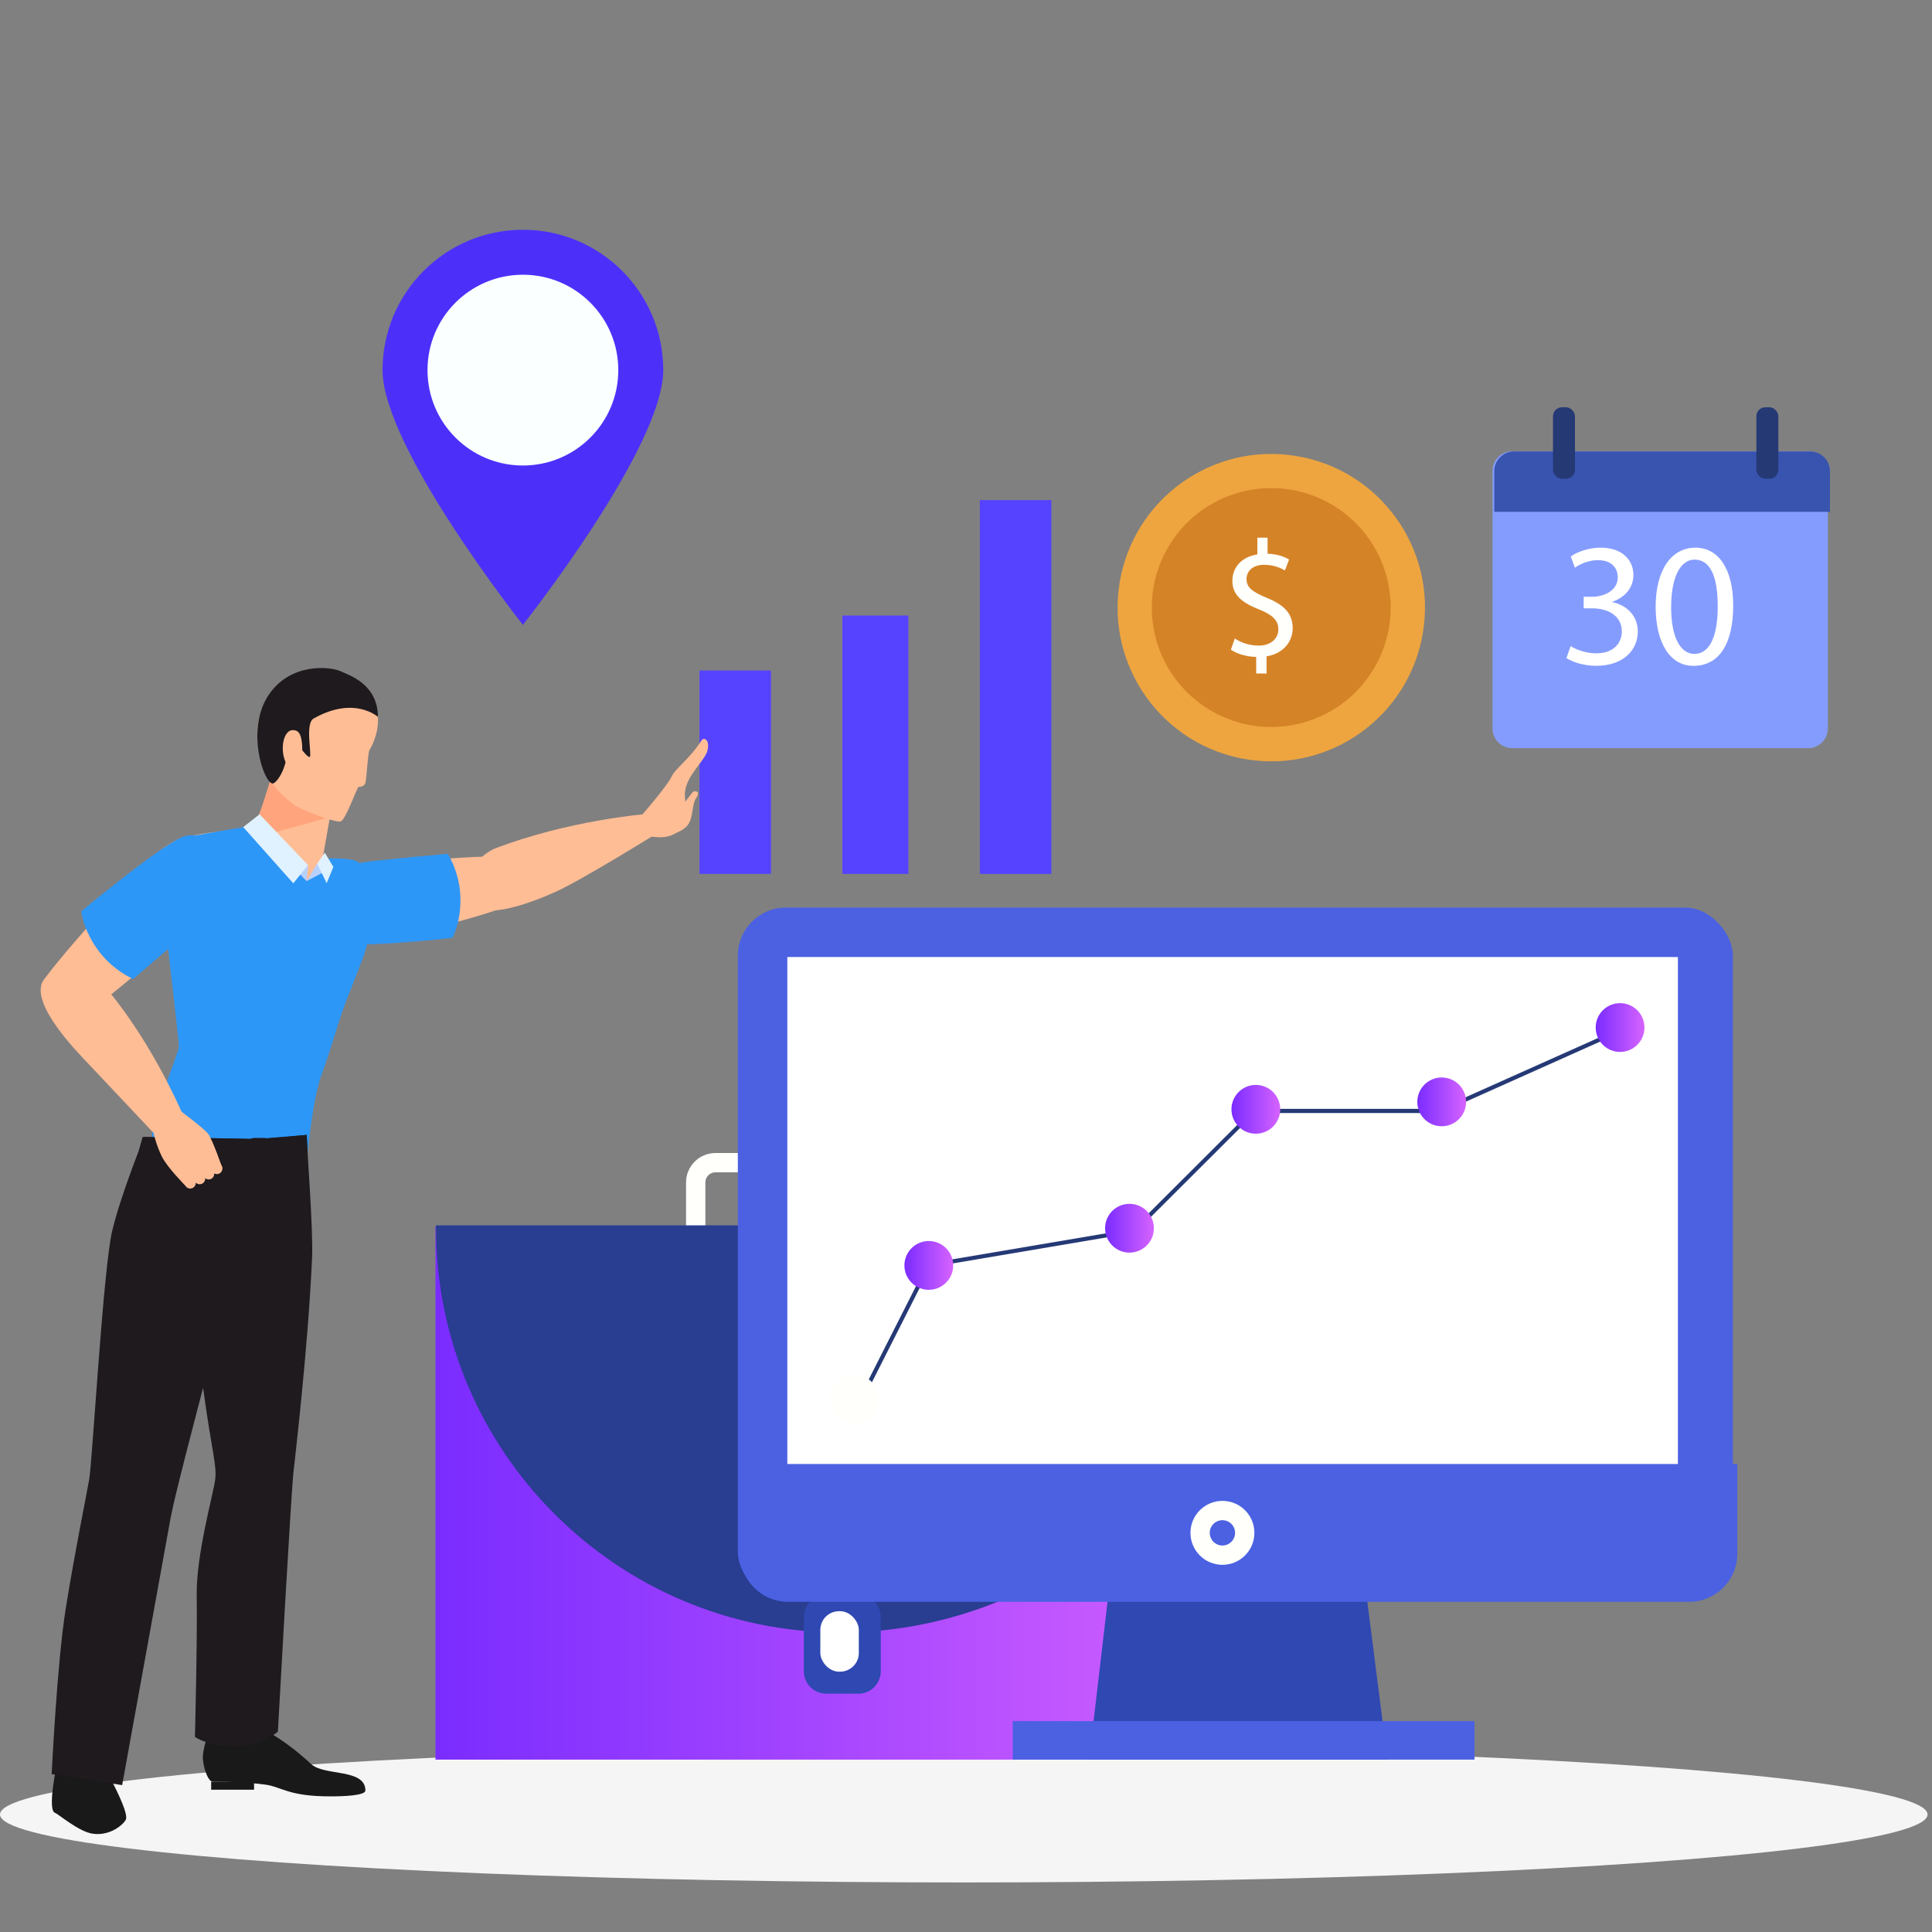 <?xml version="1.0" encoding="UTF-8"?>
<svg id="Layer_1" data-name="Layer 1" xmlns="http://www.w3.org/2000/svg" xmlns:xlink="http://www.w3.org/1999/xlink" viewBox="0 0 400 400">
  <rect x="0" y="0" width="400" height="400" fill="#808080" stroke="none"/>
  <defs>
    <style>
      .cls-1 {
        fill: #4b61e2;
      }

      .cls-2 {
        fill: none;
        stroke: #fffffc;
        stroke-miterlimit: 10;
        stroke-width: 4px;
      }

      .cls-3 {
        fill: #ffa47c;
      }

      .cls-4 {
        fill: url(#linear-gradient-2);
      }

      .cls-5 {
        fill: #2d97f7;
      }

      .cls-6 {
        fill: #d58327;
      }

      .cls-7 {
        fill: #fff;
      }

      .cls-8 {
        fill: #2f48b2;
      }

      .cls-9 {
        fill: #faffff;
      }

      .cls-10 {
        fill: #253975;
      }

      .cls-11 {
        fill: url(#linear-gradient-4);
      }

      .cls-12 {
        fill: #859cff;
      }

      .cls-13 {
        fill: url(#linear-gradient-3);
      }

      .cls-14 {
        fill: url(#linear-gradient-5);
      }

      .cls-15 {
        fill: #4c30fa;
      }

      .cls-16 {
        fill: #eea53f;
      }

      .cls-17 {
        fill: #fffffc;
      }

      .cls-18 {
        fill: #e0f2ff;
      }

      .cls-19 {
        fill: #191919;
      }

      .cls-20 {
        fill: #5543ff;
      }

      .cls-21 {
        fill: url(#linear-gradient-6);
      }

      .cls-22 {
        fill: #ffbd95;
      }

      .cls-23 {
        fill: #293d91;
      }

      .cls-24 {
        fill: #3854af;
      }

      .cls-25 {
        fill: #f5f5f5;
      }

      .cls-26 {
        fill: #b8d1ff;
      }

      .cls-27 {
        fill: #1e1a1e;
      }

      .cls-28 {
        fill: url(#linear-gradient);
      }
    </style>
    <linearGradient id="linear-gradient" x1="90.16" y1="309.11" x2="259.75" y2="309.11" gradientUnits="userSpaceOnUse">
      <stop offset="0" stop-color="#7a2cff"/>
      <stop offset="1" stop-color="#d663ff"/>
    </linearGradient>
    <linearGradient id="linear-gradient-2" x1="187.25" y1="261.99" x2="197.35" y2="261.99" xlink:href="#linear-gradient"/>
    <linearGradient id="linear-gradient-3" x1="228.81" y1="254.29" x2="238.9" y2="254.29" xlink:href="#linear-gradient"/>
    <linearGradient id="linear-gradient-4" x1="254.97" y1="229.67" x2="265.06" y2="229.67" xlink:href="#linear-gradient"/>
    <linearGradient id="linear-gradient-5" x1="293.44" y1="228.13" x2="303.54" y2="228.13" xlink:href="#linear-gradient"/>
    <linearGradient id="linear-gradient-6" x1="330.38" y1="212.74" x2="340.47" y2="212.74" xlink:href="#linear-gradient"/>
  </defs>
  <ellipse id="_Path_" data-name="&amp;lt;Path&amp;gt;" class="cls-25" cx="199.54" cy="375.67" rx="199.54" ry="14.07"/>
  <g>
    <rect class="cls-20" x="144.82" y="138.82" width="14.8" height="42.11"/>
    <rect class="cls-20" x="174.41" y="127.44" width="13.66" height="53.49"/>
    <rect class="cls-20" x="202.87" y="103.54" width="14.8" height="77.4"/>
  </g>
  <path class="cls-2" d="M206.72,263.21v-18.4c0-2.26-1.83-4.09-4.09-4.09h-54.5c-2.26,0-4.09,1.83-4.09,4.09v18.4h62.68Z"/>
  <rect class="cls-28" x="90.16" y="253.91" width="169.59" height="110.4"/>
  <path class="cls-23" d="M90.27,253.7c0,.17,0,.34,0,.51,0,46.27,37.51,83.78,83.78,83.78s86.5-37.51,86.5-83.78c0-.17,0-.34,0-.51H90.27Z"/>
  <path class="cls-8" d="M171.06,330.17h6.65c2.56,0,4.64,2.08,4.64,4.64v11.21c0,2.56-2.08,4.64-4.64,4.64h-6.65c-2.56,0-4.64-2.08-4.64-4.64v-11.21c0-2.56,2.08-4.64,4.64-4.64Z"/>
  <rect class="cls-7" x="169.84" y="333.58" width="7.97" height="12.52" rx="3.87" ry="3.87"/>
  <polygon class="cls-8" points="287.25 364.31 225.48 364.31 230.01 325.61 282.33 325.61 287.25 364.31"/>
  <rect class="cls-1" x="152.76" y="187.9" width="206.01" height="143.41" rx="9.97" ry="9.97"/>
  <rect class="cls-1" x="209.67" y="356.34" width="95.61" height="7.97"/>
  <rect class="cls-7" x="163.01" y="198.14" width="184.38" height="110.4"/>
  <path class="cls-1" d="M153.22,303.1v18.57c0,5.51,4.46,9.97,9.97,9.97h186.53c5.51,0,9.97-4.46,9.97-9.97v-18.57h-206.47Z"/>
  <path class="cls-2" d="M257.71,317.36c0,2.55-2.07,4.62-4.62,4.62s-4.62-2.07-4.62-4.62,2.07-4.62,4.62-4.62,4.62,2.07,4.62,4.62Z"/>
  <polygon class="cls-10" points="177.97 291.23 177.21 290.84 192.02 261.6 192.23 261.57 234.62 254.39 259.49 229.58 298.05 229.58 335.55 212.81 335.9 213.59 298.23 230.44 259.84 230.44 235.04 255.19 234.9 255.21 192.58 262.37 177.97 291.23"/>
  <path class="cls-4" d="M197.35,261.99c0,2.79-2.26,5.05-5.05,5.05s-5.05-2.26-5.05-5.05,2.26-5.05,5.05-5.05,5.05,2.26,5.05,5.05Z"/>
  <path class="cls-17" d="M181.96,289.69c0,2.79-2.26,5.05-5.05,5.05s-5.05-2.26-5.05-5.05,2.26-5.05,5.05-5.05,5.05,2.26,5.05,5.05Z"/>
  <path class="cls-13" d="M238.9,254.29c0,2.79-2.26,5.05-5.05,5.05s-5.05-2.26-5.05-5.05,2.26-5.05,5.05-5.05,5.05,2.26,5.05,5.05Z"/>
  <path class="cls-11" d="M265.06,229.67c0,2.79-2.26,5.05-5.05,5.05s-5.05-2.26-5.05-5.05,2.26-5.05,5.05-5.05,5.05,2.26,5.05,5.05Z"/>
  <path class="cls-14" d="M303.54,228.13c0,2.79-2.26,5.05-5.05,5.05s-5.05-2.26-5.05-5.05,2.26-5.05,5.05-5.05,5.05,2.26,5.05,5.05Z"/>
  <path class="cls-21" d="M340.47,212.74c0,2.79-2.26,5.05-5.05,5.05s-5.05-2.26-5.05-5.05,2.26-5.05,5.05-5.05,5.05,2.26,5.05,5.05Z"/>
  <path class="cls-12" d="M313.1,93.43h61.25c2.26,0,4.09,1.83,4.09,4.09v53.29c0,2.26-1.83,4.09-4.09,4.09h-61.25c-2.26,0-4.09-1.83-4.09-4.09v-53.29c0-2.26,1.83-4.09,4.09-4.09Z"/>
  <path class="cls-24" d="M378.87,105.97v-8.41c0-2.26-1.83-4.09-4.09-4.09h-61.32c-2.26,0-4.09,1.83-4.09,4.09v8.41h69.49Z"/>
  <path class="cls-7" d="M325.19,133.78c.91.58,3.02,1.49,5.24,1.49,4.12,0,5.39-2.62,5.35-4.59-.04-3.31-3.02-4.73-6.12-4.73h-1.78v-2.4h1.78c2.33,0,5.28-1.2,5.28-4.01,0-1.89-1.2-3.57-4.15-3.57-1.89,0-3.71.84-4.73,1.57l-.84-2.33c1.24-.91,3.64-1.82,6.19-1.82,4.66,0,6.77,2.77,6.77,5.64,0,2.44-1.46,4.52-4.37,5.57v.07c2.91.58,5.28,2.77,5.28,6.08,0,3.79-2.95,7.1-8.63,7.1-2.66,0-4.99-.84-6.15-1.6l.87-2.48Z"/>
  <path class="cls-7" d="M358.84,125.37c0,8.05-2.99,12.49-8.23,12.49-4.63,0-7.76-4.33-7.83-12.16,0-7.94,3.42-12.31,8.23-12.31s7.83,4.44,7.83,11.98ZM345.99,125.73c0,6.15,1.89,9.65,4.81,9.65,3.28,0,4.84-3.82,4.84-9.87s-1.49-9.65-4.81-9.65c-2.8,0-4.84,3.42-4.84,9.87Z"/>
  <rect class="cls-10" x="321.53" y="84.32" width="4.55" height="14.8" rx="1.85" ry="1.85"/>
  <rect class="cls-10" x="363.64" y="84.32" width="4.55" height="14.8" rx="1.85" ry="1.85"/>
  <path class="cls-15" d="M137.32,76.63c0,16.05-29.06,52.74-29.06,52.74,0,0-29.06-36.7-29.06-52.74s13.01-29.06,29.06-29.06,29.06,13.01,29.06,29.06Z"/>
  <path class="cls-9" d="M128.01,76.63c0,10.91-8.84,19.75-19.75,19.75s-19.75-8.84-19.75-19.75,8.84-19.75,19.75-19.75,19.75,8.84,19.75,19.75Z"/>
  <circle class="cls-16" cx="263.19" cy="125.8" r="31.82" transform="translate(96.86 365.44) rotate(-80.78)"/>
  <circle class="cls-6" cx="263.19" cy="125.8" r="24.73" transform="translate(-16.75 43.78) rotate(-9.22)"/>
  <path class="cls-17" d="M260.08,139.47v-3.46c-1.99-.03-4.04-.65-5.24-1.51l.82-2.3c1.23.82,3.01,1.47,4.93,1.47,2.43,0,4.08-1.4,4.08-3.36s-1.34-3.05-3.87-4.08c-3.49-1.37-5.65-2.95-5.65-5.93s2.02-5,5.17-5.52v-3.46h2.12v3.32c2.06.07,3.46.62,4.45,1.2l-.86,2.26c-.72-.41-2.12-1.16-4.32-1.16-2.64,0-3.63,1.58-3.63,2.95,0,1.78,1.27,2.67,4.25,3.91,3.53,1.44,5.31,3.22,5.31,6.27,0,2.71-1.88,5.24-5.41,5.82v3.56h-2.16Z"/>
  <g>
    <path class="cls-22" d="M62.58,189.09c-.09,5.35,4.3,7.02,9.57,6.77,5.26-.25,31.89-7.1,32.89-8.47,1-1.37.13-9.04-2.18-9.85-2.31-.82-25.83,1.55-30.12,2.51-4.29.96-10.05,2.78-10.17,9.04Z"/>
    <path class="cls-5" d="M64.05,184.55c1.16-1.68,4.56-5.29,12.74-6.23,5.46-.63,15.92-1.55,15.92-1.55,0,0,2.27,3.48,2.58,8.33.35,5.62-1.64,9.08-1.64,9.08,0,0-21.79,2.48-25.93.77-1.24-.51-6.89-5.74-3.67-10.39Z"/>
    <path class="cls-22" d="M96.8,185.81c1.63,5.58,12.87,1.23,18.26-1.18,5.38-2.41,21.09-12.18,21.09-12.18l-2.64-3.89s-15.95,1.3-31.13,7.15c-1.56.6-7.23,4.42-5.57,10.11Z"/>
    <path class="cls-19" d="M22.96,368.4s3.7,6.82,3.11,8.29c-.33.83-3.09,3.53-6.92,2.95-2.91-.44-7.04-4.07-7.75-4.3-1.65-.54.3-9.63.3-9.63l11.25,2.69Z"/>
    <path class="cls-22" d="M58.21,155.51s-4.74,14.92-5.81,15.41c-3.35,1.54-13.78.78-16.71,4.24-3.55,4.19,3.49,32.49,3.18,40.05-.32,7.56-7.11,20.34-8.24,27.58-1.13,7.24,21.62,16.05,22.45,16.05.84,0,8.18-6.83,9.58-9.2,1.4-2.36-.42-17.19.82-21.76,1.24-4.57,7.76-21.84,8.25-22.83,3.27-6.62,2.96-12.63,3.09-14.18.13-1.55.88-4,.39-5.15-.97-2.28-8.52-6.99-8.4-7.97.12-.98,2.55-14.38,2.55-14.38l-11.14-7.87Z"/>
    <path class="cls-5" d="M52.4,170.92l11.11,11.49,3.29-4.65s7.12-.39,7.66,1.07c.77,2.14,2.09,12.32,1.52,16.68-.21,1.6-2.48,6.91-4.71,12.82-1.31,3.46-2.49,8.17-4.66,14.07-1.86,5.05-2.89,15.95-2.89,15.95,0,0-5.12.2-13.05-.2-9.18-.47-18.44-1.89-18.86-2.23-1.77-1.45,5.12-17.6,5.22-19.2.1-1.6-4.22-34.25-3.47-37.74.76-3.49,3.14-5.29,6.1-5.88,2.96-.59,12.73-2.17,12.73-2.17Z"/>
    <polygon class="cls-3" points="68.31 169.19 56.21 160.75 53.74 168.59 57.2 172.22 68.31 169.19"/>
    <g>
      <path class="cls-22" d="M76.95,144.69c-2.7-3.89-12.07-9.02-18.48-3.54-6.41,5.48-5.73,12.48-3.98,17.11,1.36,3.61,2.98,5.81,6.56,8.5.73.55,7.82,3.49,9.4,3.33,1.09-.11,3.52-7.28,3.81-7.19.29.1,1.2-.16,1.38-.74.26-.85.52-6.34.85-6.85.34-.51,3.53-6.15.44-10.61Z"/>
      <path class="cls-27" d="M78.25,148.42s-4.9-4.44-13.33.35c-1.82,1.03-.3,7.51-.79,7.94-.53.46-4.58-5.52-4.53-4.82.5,7.21-2.56,10.43-3.18,10.33-1.9-.3-5.5-11.13-.9-18.18,4.6-7.06,13.03-5.96,14.91-5.1,1.88.86,7.75,2.65,7.82,9.48Z"/>
      <path class="cls-22" d="M62.54,154.14c.17,2.3-.18,5.26-1.42,5.35-1.24.08-2.39-1.72-2.56-4.01-.17-2.3.7-4.23,1.94-4.31,1.24-.08,1.87.68,2.04,2.98Z"/>
    </g>
    <g>
      <rect class="cls-19" x="43.72" y="368.88" width="8.88" height="1.66"/>
      <path class="cls-19" d="M44.07,357.21c-1.16,1.63-1.95,4.78-2.06,6.23-.14,1.75.9,5.44,2.06,5.44,3.36,0,7.37.14,10.83.6,3.46.47,4.76,2.46,13.61,2.44,2.58,0,7.14-.16,7.14-1.22,0-4.59-8.5-2.96-11.19-5.44-6.82-6.29-11.36-7.81-11.36-7.81,0,0-8.79-.58-9.03-.25Z"/>
    </g>
    <path class="cls-27" d="M48.29,236.22s-11.83,11.83-12.37,16.98c-.54,5.15,4.44,21.65,6.2,34.63,1.76,12.97,2.85,15.6,2.41,18.66-.44,3.06-3.92,15.46-3.8,23.73.14,9.64-.37,29.38-.37,29.38,0,0,2.58,2.02,9.21,1.99,4.27-.02,7.96-3.05,7.96-3.05,0,0,2.67-48.45,3.21-53.54.35-3.29,3.04-26.02,3.87-44.55.27-5.96-1.11-23.01-1.1-25.48l-15.22,1.25Z"/>
    <polygon class="cls-26" points="63.77 179.11 63.51 182.41 57.65 176.4 63.77 179.11"/>
    <polygon class="cls-26" points="63.51 182.41 65.66 178.81 66.99 180.58 63.51 182.41"/>
    <path class="cls-27" d="M29.86,235.4s-4.73,11.59-6.61,19.34c-1.88,7.75-4.12,47.84-4.79,51.61-.67,3.77-3.03,15.3-4.85,26.69-1.82,11.39-2.91,34.27-2.91,34.27l14.59,2.28s8.7-47.98,10.07-55.52c1.37-7.54,15.83-61.02,15.83-61.02l1.79-17.21-23.13-.44Z"/>
    <path class="cls-27" d="M29.54,235.4s22.46.38,23.8.41c1.34.04,10.17-.83,10.17-.83l.17,3.54s-8.56.71-12.66.71-22.3-.95-22.3-.95l.81-2.88Z"/>
    <rect class="cls-27" x="50.84" y="235.59" width="5.71" height="4.1" rx="1.9" ry="1.9"/>
    <polygon class="cls-18" points="50.36 171.24 53.74 168.59 63.77 179.11 60.72 182.88 50.36 171.24"/>
    <polygon class="cls-18" points="65.66 178.81 67.64 182.85 69.02 179.48 67.25 176.55 65.66 178.81"/>
    <path class="cls-22" d="M45.3,176.13c-3-4.52-7.54-3.48-11.69-.37-4.15,3.12-25.01,26.43-25.04,28.13-.03,1.7,5.09,7.62,7.44,7.02,2.35-.59,23.26-18.45,26.2-21.62,2.95-3.17,6.6-7.87,3.09-13.17Z"/>
    <path class="cls-5" d="M47.04,180.47c-.01,2.07-.81,6.87-3.95,9.24-4.46,3.35-15.5,12.98-15.5,12.98,0,0-3.9-1.61-6.93-5.5-3.51-4.5-3.82-8.54-3.82-8.54,0,0,16.95-14.11,21.28-15.48,3.48-1.1,8.95,1.57,8.92,7.3Z"/>
    <path class="cls-22" d="M9.91,202.04c-4.79,3.45,3.19,12.72,7.31,17.06,4.12,4.33,16.28,17.28,16.28,17.28l4.95-4.18s-6.27-15.72-17-28.25c-1.1-1.29-6.68-5.41-11.55-1.9Z"/>
    <g>
      <path class="cls-22" d="M39.96,245.92h0c.54-.32.73-1.02.42-1.56l-2.43-4.25c-.31-.55-1.02-.74-1.57-.42h0c-.54.32-.73,1.02-.42,1.56l2.43,4.25c.31.55,1.02.74,1.57.42Z"/>
      <path class="cls-22" d="M41.92,245.03h0c.54-.32.73-1.02.42-1.56l-2.44-4.25c-.31-.55-1.02-.74-1.57-.42h0c-.54.32-.73,1.02-.42,1.56l2.43,4.25c.31.55,1.02.74,1.57.42Z"/>
      <path class="cls-22" d="M43.78,244.04h0c.54-.32.73-1.02.42-1.56l-2.43-4.25c-.31-.55-1.02-.74-1.57-.42h0c-.54.32-.73,1.02-.42,1.56l2.43,4.25c.31.55,1.02.74,1.57.42Z"/>
      <path class="cls-22" d="M45.48,242.93h0c.54-.32.73-1.02.42-1.56l-2.43-4.25c-.31-.55-1.02-.74-1.57-.42h0c-.54.32-.73,1.02-.42,1.56l2.43,4.25c.31.55,1.02.74,1.57.42Z"/>
      <path class="cls-22" d="M35.6,228.68s6.54,4.79,7.49,6.06c.95,1.26,2.95,7.12,2.95,7.12,0,0-2.72-.6-3.84.27-1.12.87-3.8,3.38-3.8,3.38,0,0-3.78-3.82-4.89-6.06-1.11-2.24-1.68-4.7-1.68-4.7l3.78-6.06Z"/>
    </g>
    <g>
      <path class="cls-22" d="M134.03,173.04s4.81,1.26,6.63-1.37c1.82-2.63,1.07-6.49,1.13-7.41.25-3.78,4.14-6.66,4.69-8.89.54-2.23-.77-2.82-1.22-2.11-2.55,4.01-5.35,5.68-6.25,7.59-.9,1.91-6.16,7.97-6.16,7.97l1.19,4.22Z"/>
      <path class="cls-22" d="M137.36,173.3s3.5-.73,4.88-2.3c1.39-1.57.9-4.3,1.88-5.76.98-1.47-.13-1.44-.44-1.41-.31.03-1.49,1.84-2.16,2.59-.66.74-5.05,2.65-4.17,6.89Z"/>
    </g>
  </g>
</svg>
